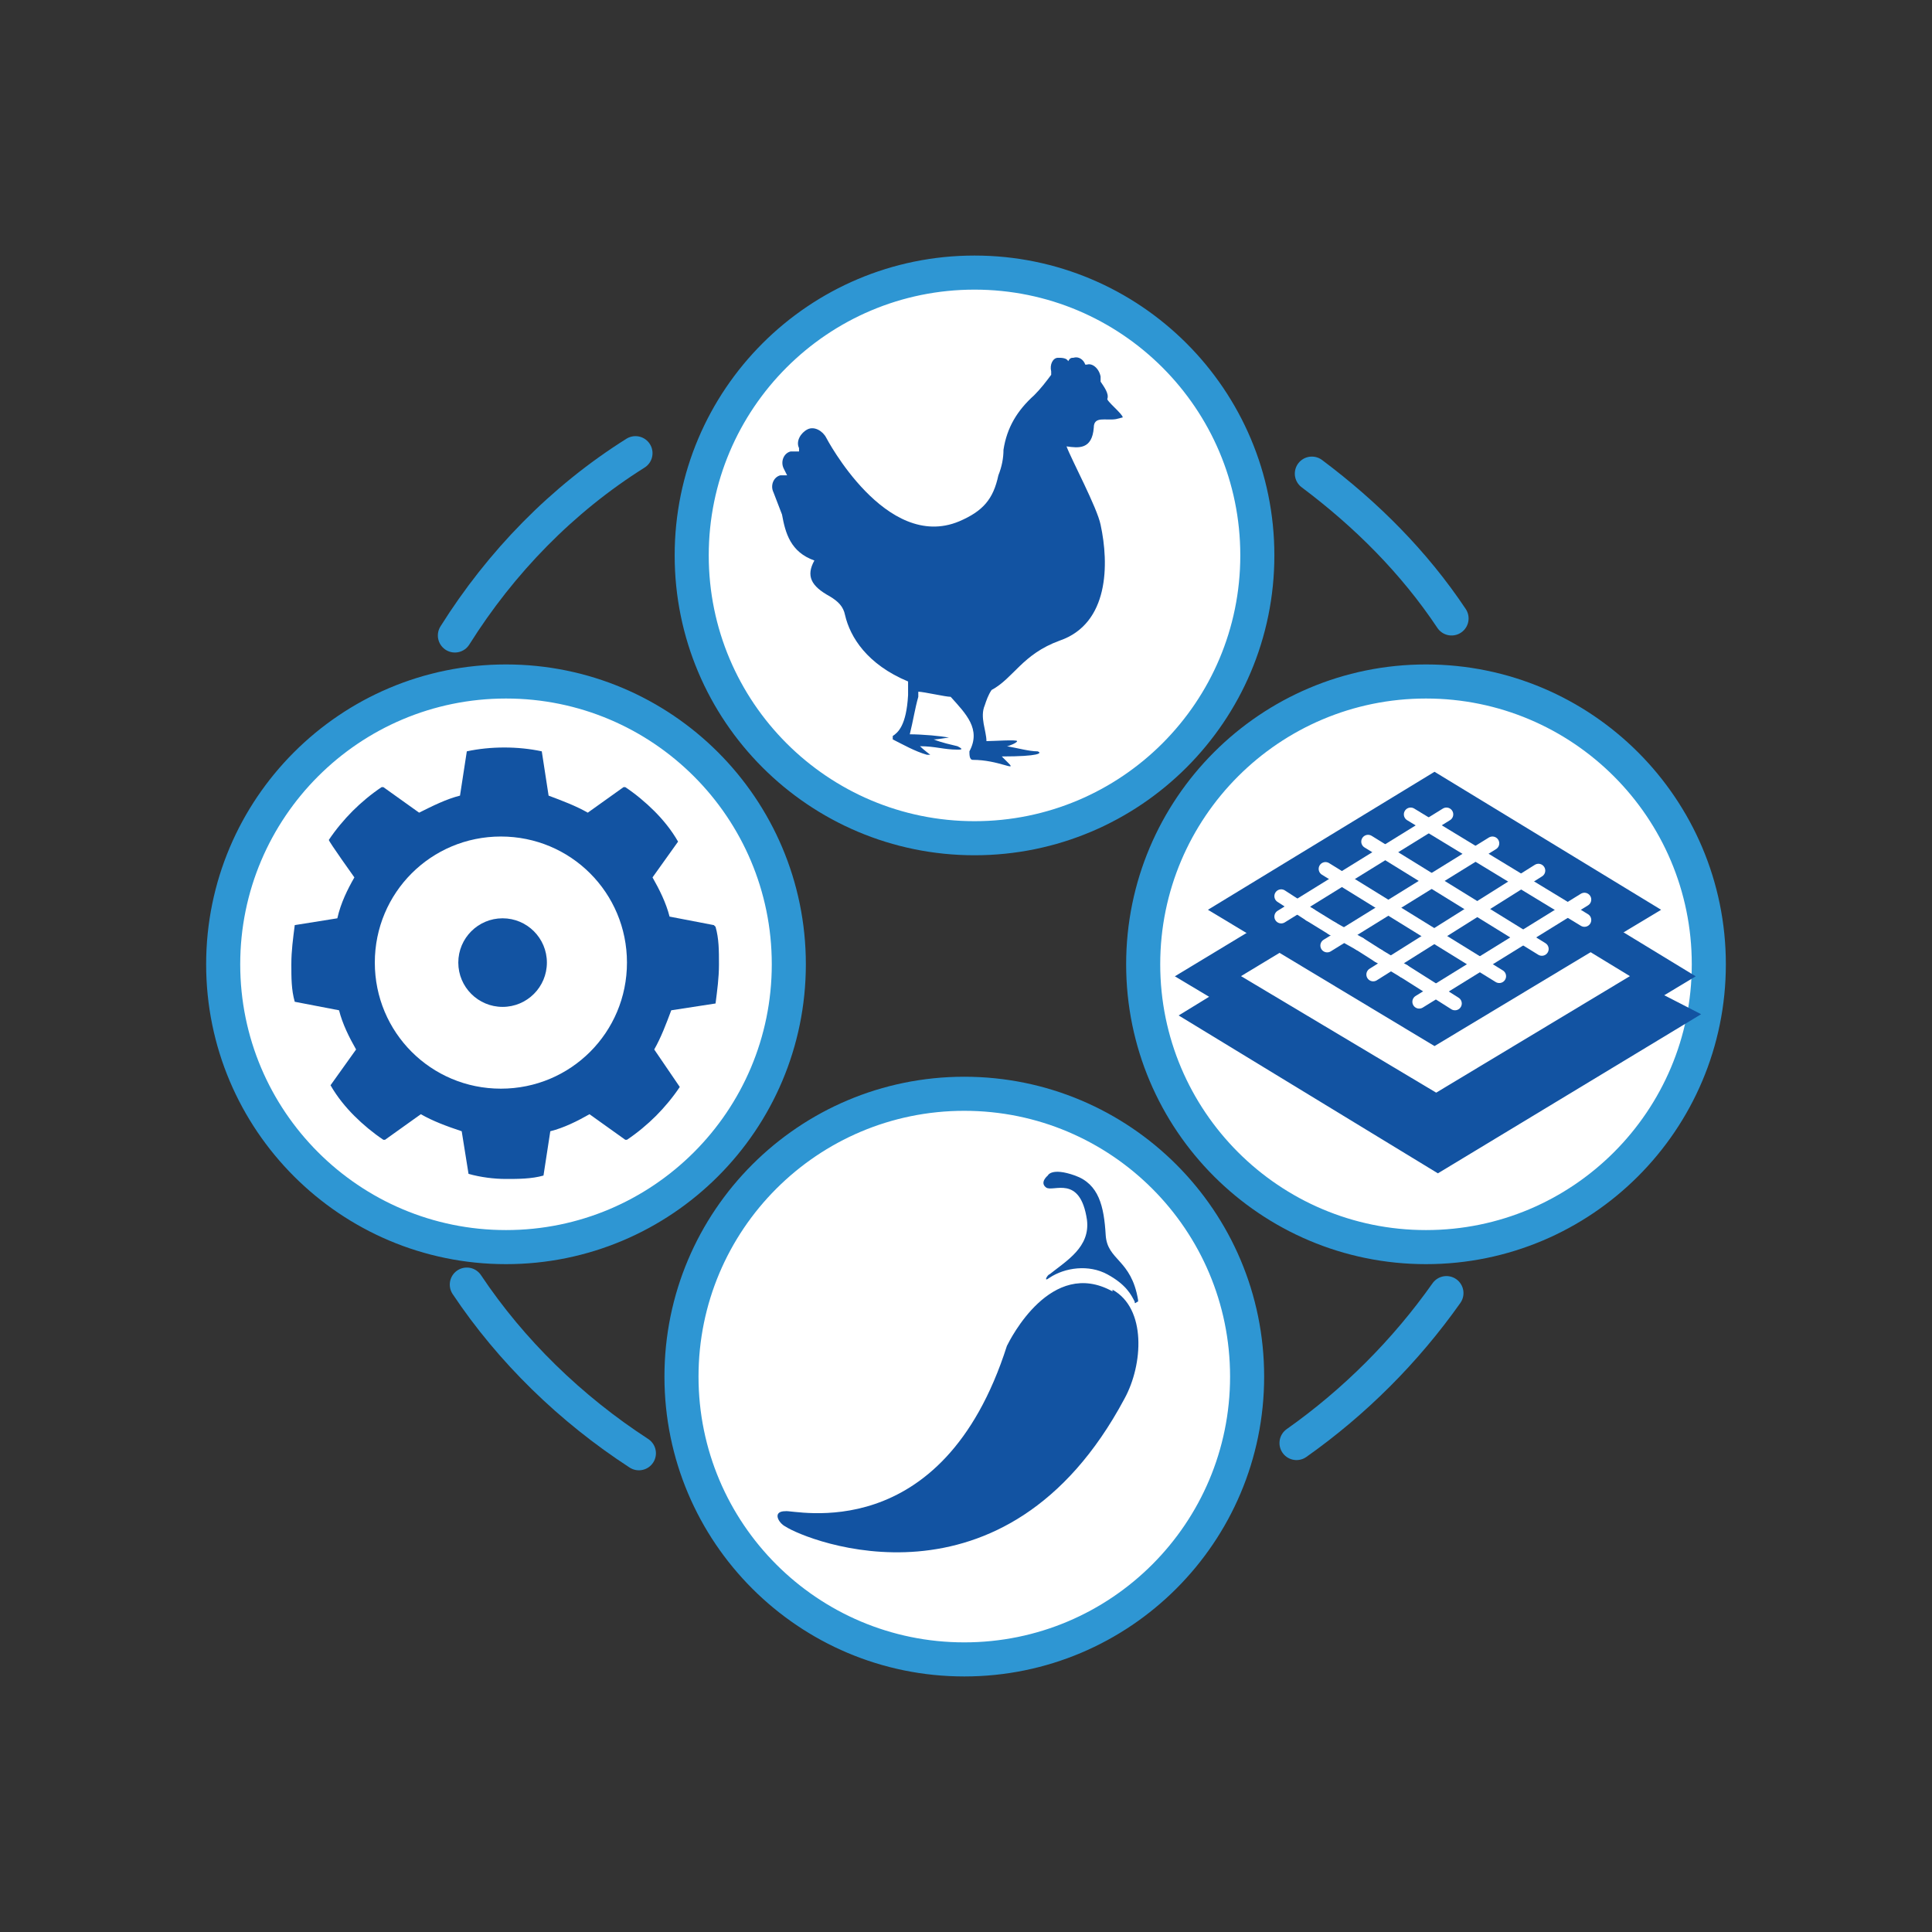 <?xml version="1.0" encoding="UTF-8"?>
<svg id="Layer_1" data-name="Layer 1" xmlns="http://www.w3.org/2000/svg" version="1.1" viewBox="0 0 113.4 113.4">
  <rect x="0" y="0" width="113.4" height="113.4" fill="#333333" stroke="none"/>
  <defs>
    <style>
      .cls-1, .cls-2, .cls-3 {
        fill: none;
      }

      .cls-1, .cls-4 {
        stroke-width: 0px;
      }

      .cls-2, .cls-5 {
        stroke: #2e96d3;
      }

      .cls-2, .cls-5, .cls-6, .cls-7 {
        stroke-width: 2px;
      }

      .cls-2, .cls-5, .cls-6, .cls-7, .cls-3 {
        stroke-miterlimit: 10;
      }

      .cls-2, .cls-5, .cls-6, .cls-3 {
        stroke-linecap: round;
      }

      .cls-5, .cls-7 {
        fill: #fff;
      }

      .cls-6, .cls-4 {
        fill: #1253a2;
      }

      .cls-6, .cls-7 {
        stroke: #1253a2;
      }

      .cls-3 {
        stroke: #fff;
        stroke-width: .8px;
      }
    </style>
  </defs>
  <rect class="cls-1" width="113.4" height="113.4"/>
  <g>
    <path class="cls-2" d="M84.9,75.9c-2.4,3.4-5.4,6.4-8.8,8.8"/>
    <path class="cls-2" d="M77,27.8c3.2,2.4,6,5.2,8.2,8.5"/>
    <path class="cls-2" d="M26.7,37.3c2.7-4.3,6.3-8,10.6-10.7"/>
    <path class="cls-2" d="M37.5,85.3c-4-2.6-7.5-6-10.1-9.9"/>
    <circle class="cls-5" cx="57.2" cy="32.6" r="16.6"/>
    <circle class="cls-5" cx="29.7" cy="56.6" r="16.6"/>
    <circle class="cls-5" cx="83.7" cy="56.6" r="16.6"/>
    <path class="cls-4" d="M41.9,54.3h0c0,0-2.6-.5-2.6-.5-.2-.8-.6-1.6-1-2.3l1.5-2.1h0c-.4-.7-.9-1.3-1.4-1.8-.5-.5-1.1-1-1.7-1.4h-.1s-2.1,1.5-2.1,1.5c-.7-.4-1.5-.7-2.3-1l-.4-2.6h0c-1.4-.3-3-.3-4.4,0h0c0,0-.4,2.6-.4,2.6-.8.2-1.6.6-2.4,1l-2.1-1.5h-.1c-.6.4-1.2.9-1.7,1.4-.5.5-1,1.1-1.4,1.7h0c0,.1,1.5,2.2,1.5,2.2-.4.7-.8,1.5-1,2.4l-2.5.4h0c-.1.8-.2,1.5-.2,2.3s0,1.5.2,2.2h0c0,0,2.6.5,2.6.5.2.8.6,1.6,1,2.3l-1.5,2.1h0c.4.7.9,1.3,1.4,1.8.5.5,1.1,1,1.7,1.4h.1s2.1-1.5,2.1-1.5c.7.4,1.5.7,2.4,1l.4,2.5h0c.7.2,1.5.3,2.2.3s1.5,0,2.2-.2h0c0,0,.4-2.6.4-2.6.8-.2,1.6-.6,2.3-1l2.1,1.5h.1c.6-.4,1.2-.9,1.7-1.4.5-.5,1-1.1,1.4-1.7h0c0,0-1.5-2.2-1.5-2.2.4-.7.7-1.5,1-2.3l2.6-.4h0c.1-.8.2-1.5.2-2.3,0-.8,0-1.5-.2-2.2ZM29.4,63.9c-4.1,0-7.4-3.3-7.4-7.4s3.3-7.4,7.4-7.4,7.4,3.3,7.4,7.4-3.3,7.4-7.4,7.4Z"/>
    <circle class="cls-5" cx="56.6" cy="80.8" r="16.6"/>
    <polyline class="cls-6" points="94.5 57.9 97.8 59.6 84.4 67.7 71.1 59.6 74.2 57.7"/>
    <polygon class="cls-7" points="70.9 57.3 84.3 49.2 97.6 57.3 84.3 65.3 70.9 57.3"/>
    <polygon class="cls-4" points="70.9 53.4 84.2 45.3 97.5 53.4 84.2 61.4 70.9 53.4"/>
    <line class="cls-3" x1="75.2" y1="53.8" x2="84.9" y2="47.8"/>
    <line class="cls-3" x1="77.9" y1="55.5" x2="87.6" y2="49.5"/>
    <line class="cls-3" x1="80.6" y1="57.2" x2="90.3" y2="51.1"/>
    <line class="cls-3" x1="83.3" y1="58.8" x2="93" y2="52.8"/>
    <line class="cls-3" x1="82.4" y1="57" x2="85.4" y2="58.9"/>
    <line class="cls-3" x1="80.9" y1="56.1" x2="82.4" y2="57"/>
    <line class="cls-3" x1="79.8" y1="55.4" x2="80.9" y2="56.1"/>
    <line class="cls-3" x1="78.2" y1="54.5" x2="79.8" y2="55.4"/>
    <line class="cls-3" x1="76.9" y1="53.7" x2="78.2" y2="54.5"/>
    <line class="cls-3" x1="75.2" y1="52.6" x2="76.9" y2="53.7"/>
    <line class="cls-3" x1="77.8" y1="51" x2="88" y2="57.3"/>
    <line class="cls-3" x1="80.3" y1="49.4" x2="90.5" y2="55.7"/>
    <line class="cls-3" x1="82.8" y1="47.8" x2="93" y2="54"/>
    <circle class="cls-4" cx="29.5" cy="56.5" r="2.6"/>
    <path class="cls-4" d="M65.3,75.8c-3.6-2-6,2.8-6.2,3.2-3.8,11.9-12.5,9.6-13,9.7-.8,0-.4.7,0,.9,1.2.8,12.9,5.6,19.9-7.5,1.1-2,1.3-5.3-.7-6.4Z"/>
    <path class="cls-4" d="M66.8,76.3c-.4-2.4-1.8-2.3-1.9-3.8-.1-1.7-.4-3-1.8-3.5-1.4-.5-1.6,0-1.6,0,0,0-.5.4-.1.7.4.3,2-.8,2.4,1.9.2,1.6-1.2,2.4-2.2,3.2-.1,0-.4.5,0,.2.9-.6,2.3-.8,3.4-.2,1.1.6,1.4,1.2,1.6,1.6,0,.2.1,0,.2,0Z"/>
    <path class="cls-4" d="M65.9,24.5c0-.2-1-1-.9-1.1.1-.3-.2-.7-.4-1,0,0,0-.2,0-.3-.1-.5-.5-.8-.8-.7,0,0,0,0-.1,0-.1-.3-.4-.5-.7-.4-.1,0-.2,0-.3.2-.1-.2-.4-.2-.6-.2-.3,0-.5.4-.4.8,0,0,0,.1,0,.2-.3.4-.6.8-1,1.2-1,.9-1.6,1.9-1.8,3.2,0,.5-.1,1-.3,1.5-.3,1.4-.9,2.1-2.3,2.7-4.3,1.8-7.8-4.9-7.8-4.9-.2-.4-.7-.7-1.1-.5s-.7.7-.5,1.1v.2c0,0-.3,0-.5,0-.4.1-.6.6-.4,1l.2.4c-.1,0-.3,0-.4,0-.4.1-.6.6-.4,1l.5,1.3c.2,1.1.5,2.2,1.9,2.7-.5.9-.2,1.5.9,2.1.5.3.8.6.9,1.1.3,1.3,1.3,2.9,3.7,3.9,0,.3,0,.6,0,.8-.1,1.8-.6,2.2-.9,2.4,0,0,0,.1,0,.2.6.3,1.3.7,2,.9.2,0,.5,0,.2,0,0,0-.4-.3-.6-.5,0,0,0,0,0,0,.9,0,1.4.2,2.2.2.2,0,.4,0,0-.2-.4-.1-.9-.2-1.4-.4,0,0,0,0,0,0,.3,0,.7-.1.9-.1.2,0,0,0,0,0-.4-.1-1.6-.2-2.3-.2.2-.8.3-1.5.5-2.2,0,0,0-.2,0-.3.3,0,1.6.3,1.9.3.9,1,1.8,1.9,1.1,3.2,0,.2,0,.5.2.5,1.5,0,2.6.7,2.1.2-.1-.1-.2-.2-.4-.4,0,0-.1,0,0,0,2.2,0,2.4-.2,2.1-.3-.5,0-1.2-.2-1.8-.3.1,0,.6-.2.6-.3s-1.4,0-1.8,0c0-.6-.4-1.4-.1-2.1.1-.3.2-.6.4-.9,1.3-.7,1.8-2.1,4-2.9,2.9-1,2.9-4.5,2.4-6.8-.2-1-1.7-3.8-2-4.6.7.1,1.5.2,1.6-1.1,0-.7.7-.4,1.3-.5,0,0,0,.1,0,0Z"/>
  </g>
</svg>